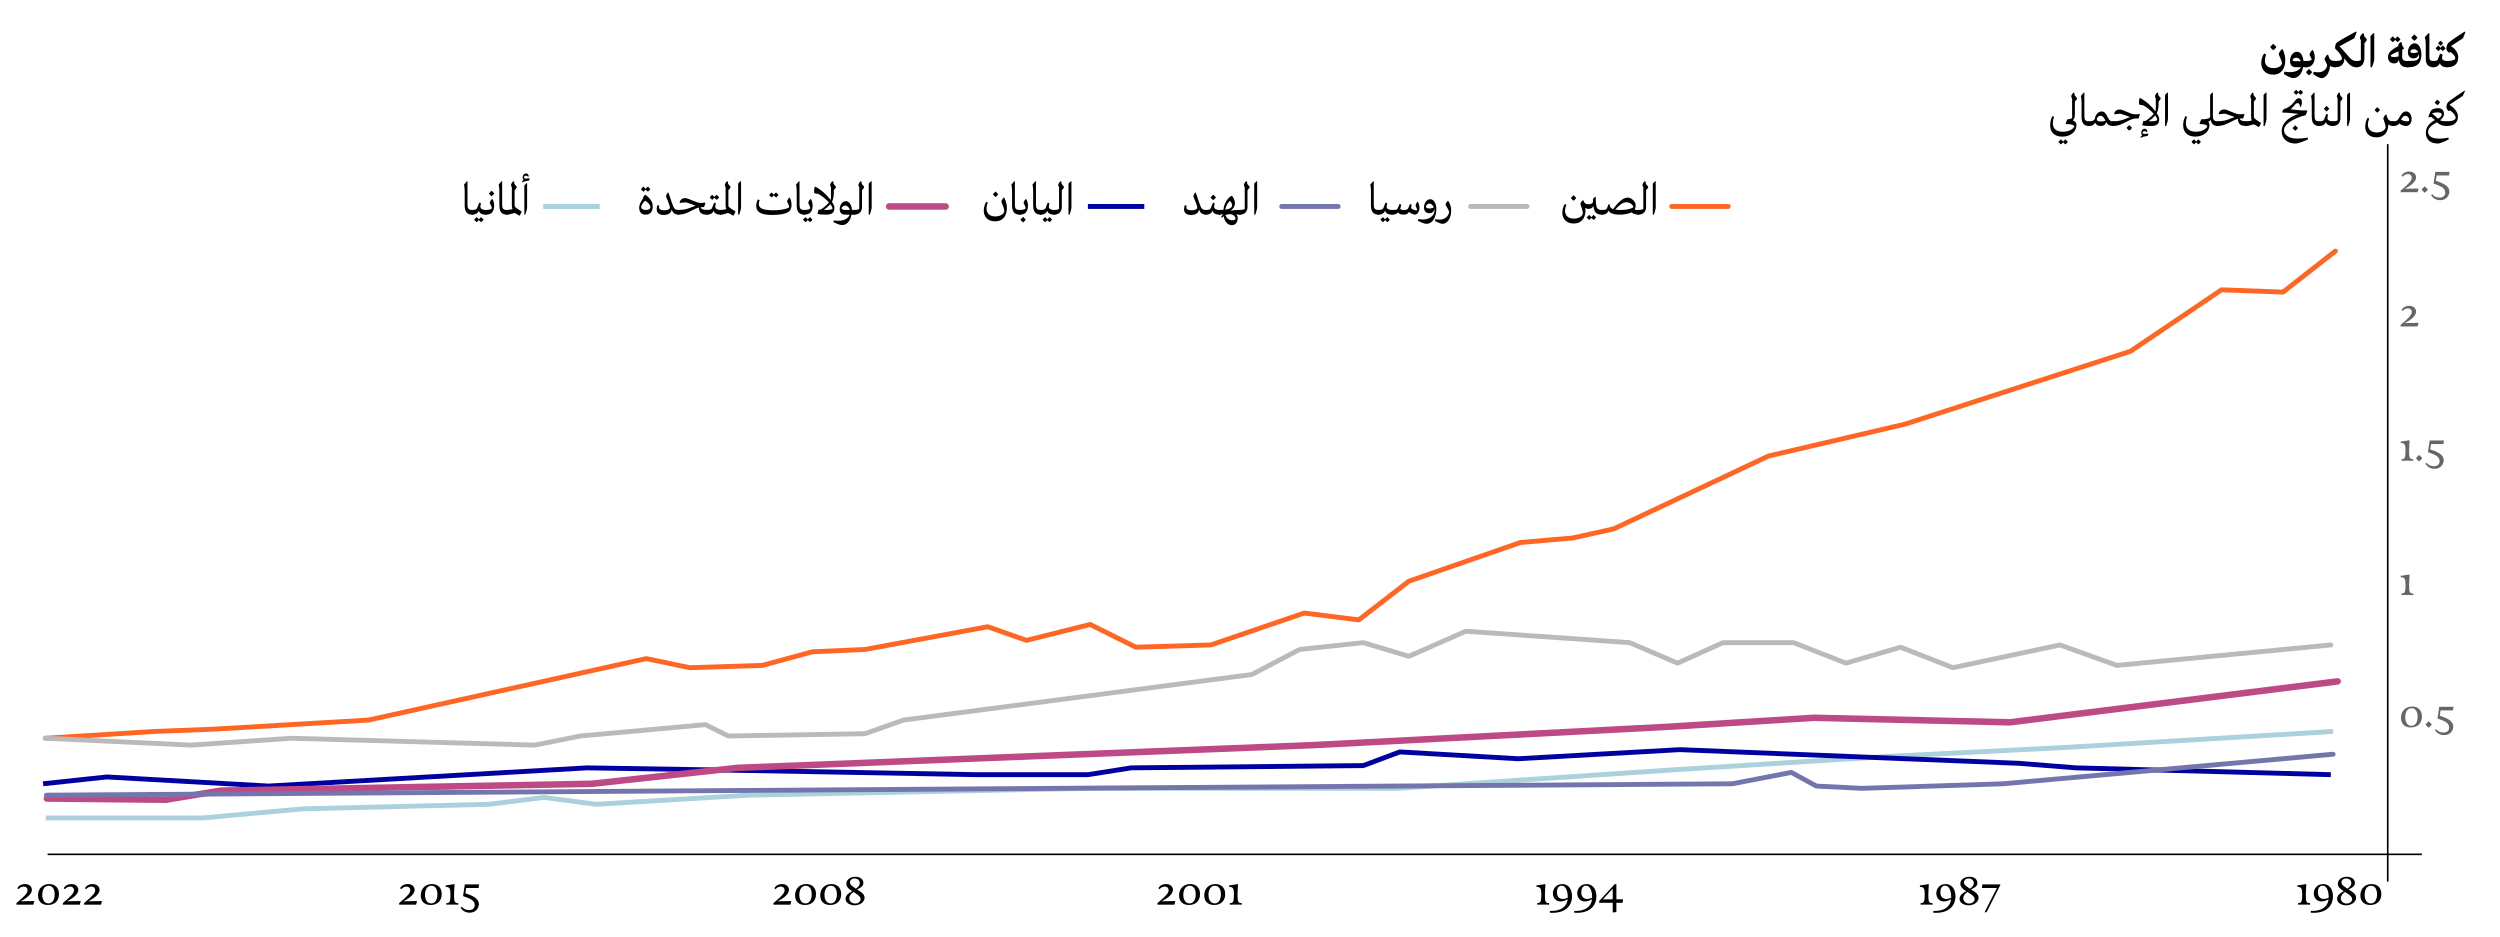 <?xml version="1.0" encoding="UTF-8"?>
<svg id="Layer_1" data-name="Layer 1" xmlns="http://www.w3.org/2000/svg" viewBox="0 0 766 287.15">
  <defs>
    <style>
      .cls-1 {
        stroke: #ff6624;
      }

      .cls-1, .cls-2, .cls-3, .cls-4, .cls-5 {
        stroke-width: 1.5px;
      }

      .cls-1, .cls-2, .cls-3, .cls-4, .cls-5, .cls-6, .cls-7 {
        fill: none;
      }

      .cls-1, .cls-2, .cls-5, .cls-6 {
        stroke-linecap: round;
        stroke-linejoin: round;
      }

      .cls-8 {
        opacity: .6;
      }

      .cls-2 {
        stroke: #bababa;
      }

      .cls-3 {
        stroke: #0000a0;
      }

      .cls-3, .cls-4, .cls-7 {
        stroke-miterlimit: 10;
      }

      .cls-4 {
        stroke: #aad1dc;
      }

      .cls-5 {
        stroke: #7575ae;
      }

      .cls-6 {
        stroke: #bd4985;
        stroke-width: 2px;
      }

      .cls-7 {
        stroke: #000;
        stroke-width: .5px;
      }
    </style>
  </defs>
  <g>
    <path d="m5.68,272.42c-.14,0-.27-.16-.35-.3.33-.69,1.21-1.25,2.34-1.25,1.31,0,2.1.83,2.1,1.77,0,1.56-2.13,2.81-3.44,3.51l4.19-.07-.3,1.11h-5.19v-.48c2.74-2.26,3.42-3.17,3.42-3.96,0-.58-.38-1.09-1.2-1.09-.66,0-1.19.33-1.57.76Z"/>
    <path d="m18.07,273.95c0,2.16-1.43,3.34-3.38,3.34-1.79,0-3.04-.99-3.04-2.94,0-2.16,1.5-3.48,3.42-3.48,1.78,0,3,1.11,3,3.08Zm-1.32.06c0-1.59-.66-2.62-1.84-2.62-1.31,0-1.96,1.25-1.96,2.79,0,1.72.82,2.62,1.89,2.62,1.2,0,1.92-1.11,1.92-2.79Z"/>
    <path d="m19.9,272.42c-.14,0-.27-.16-.35-.3.33-.69,1.21-1.25,2.34-1.25,1.31,0,2.1.83,2.1,1.77,0,1.56-2.13,2.81-3.44,3.51l4.19-.07-.3,1.11h-5.19v-.48c2.74-2.26,3.42-3.17,3.42-3.96,0-.58-.38-1.09-1.2-1.09-.66,0-1.19.33-1.57.76Z"/>
    <path d="m26.41,272.42c-.14,0-.27-.16-.35-.3.33-.69,1.21-1.25,2.34-1.25,1.31,0,2.1.83,2.1,1.77,0,1.56-2.13,2.81-3.44,3.51l4.19-.07-.3,1.11h-5.19v-.48c2.74-2.26,3.42-3.17,3.42-3.96,0-.58-.38-1.09-1.2-1.09-.66,0-1.19.33-1.57.76Z"/>
  </g>
  <g>
    <path d="m707.8,276.71v.48s-1.33-.03-1.79-.03c-.48,0-1.86.03-1.86.03v-.48c1.02,0,1.25-.39,1.25-2.71,0-1.84-.31-2.26-1.48-2.26v-.44l2.73-.42c-.09,1.19-.15,3.36-.15,3.36,0,2.15.21,2.48,1.31,2.48Z"/>
    <path d="m713.49,275.5c-.41.25-1.23.71-2.16.71-1.53,0-2.38-1.22-2.38-2.5,0-1.38.98-2.83,2.86-2.83,2.18,0,3.02,1.96,3.02,3.76,0,2.54-1.67,5.05-5.96,5.05-.25,0-.52,0-.81-.03-.06-.18-.06-.38,0-.54,3.58.08,5.17-1.42,5.43-3.61Zm.03-.45v-.18c0-1.08-.28-3.5-1.89-3.5-1.08,0-1.44,1.08-1.44,2.01,0,1.31.69,2.06,1.83,2.06.68,0,1.2-.26,1.5-.39Z"/>
    <path d="m716.07,275.38c0-1.29,1.46-1.98,2.07-2.31-.48-.34-1.83-1.05-1.83-2.29s1.21-2.14,2.79-2.14c1.46,0,2.44.78,2.44,1.88,0,1.04-.87,1.5-1.95,2.01.94.62,2.32,1.23,2.32,2.55s-1.48,2.31-3.04,2.31c-1.36,0-2.8-.71-2.8-2Zm4.63.11c0-.84-1.12-1.54-2.21-2.19-.75.52-1.27,1.18-1.27,1.93,0,.9.74,1.61,1.8,1.61s1.68-.72,1.68-1.35Zm-.25-4.89c0-.91-.73-1.44-1.58-1.44s-1.44.51-1.44,1.2c0,.77.74,1.16,1.81,1.94.8-.62,1.2-1.02,1.2-1.7Z"/>
    <path d="m729.64,273.95c0,2.16-1.43,3.34-3.38,3.34-1.79,0-3.04-.99-3.04-2.94,0-2.16,1.5-3.48,3.42-3.48,1.78,0,3,1.11,3,3.08Zm-1.32.06c0-1.59-.66-2.62-1.84-2.62-1.31,0-1.96,1.25-1.96,2.79,0,1.72.82,2.62,1.89,2.62,1.2,0,1.92-1.11,1.92-2.79Z"/>
  </g>
  <g>
    <path d="m237.64,272.42c-.14,0-.27-.16-.35-.3.33-.69,1.21-1.25,2.34-1.25,1.31,0,2.1.83,2.1,1.77,0,1.56-2.13,2.81-3.44,3.51l4.19-.07-.3,1.11h-5.19v-.48c2.74-2.26,3.42-3.17,3.42-3.96,0-.58-.38-1.09-1.2-1.09-.66,0-1.19.33-1.57.76Z"/>
    <path d="m250.03,273.95c0,2.16-1.43,3.34-3.38,3.34-1.79,0-3.04-.99-3.04-2.94,0-2.16,1.5-3.48,3.42-3.48,1.78,0,3,1.11,3,3.08Zm-1.32.06c0-1.59-.66-2.62-1.84-2.62-1.31,0-1.96,1.25-1.96,2.79,0,1.72.82,2.62,1.89,2.62,1.2,0,1.92-1.11,1.92-2.79Z"/>
    <path d="m257.74,273.95c0,2.16-1.43,3.34-3.38,3.34-1.79,0-3.04-.99-3.04-2.94,0-2.16,1.5-3.48,3.42-3.48,1.78,0,3,1.11,3,3.08Zm-1.32.06c0-1.59-.66-2.62-1.84-2.62-1.31,0-1.96,1.25-1.96,2.79,0,1.72.82,2.62,1.89,2.62,1.2,0,1.92-1.11,1.92-2.79Z"/>
    <path d="m259.07,275.38c0-1.29,1.46-1.98,2.07-2.31-.48-.34-1.83-1.05-1.83-2.29s1.21-2.14,2.79-2.14c1.46,0,2.44.78,2.44,1.88,0,1.04-.87,1.5-1.95,2.01.94.62,2.32,1.23,2.32,2.55s-1.48,2.31-3.04,2.31c-1.36,0-2.8-.71-2.8-2Zm4.63.11c0-.84-1.12-1.54-2.21-2.19-.75.52-1.27,1.18-1.27,1.93,0,.9.74,1.61,1.8,1.61s1.68-.72,1.68-1.35Zm-.25-4.89c0-.91-.73-1.44-1.58-1.44s-1.44.51-1.44,1.2c0,.77.74,1.16,1.81,1.94.8-.62,1.2-1.02,1.2-1.7Z"/>
  </g>
  <g>
    <path d="m474.66,276.71v.48s-1.33-.03-1.79-.03c-.48,0-1.86.03-1.86.03v-.48c1.02,0,1.25-.39,1.25-2.71,0-1.84-.31-2.26-1.48-2.26v-.44l2.73-.42c-.09,1.19-.15,3.36-.15,3.36,0,2.15.21,2.48,1.31,2.48Z"/>
    <path d="m480.34,275.5c-.41.25-1.23.71-2.16.71-1.53,0-2.38-1.22-2.38-2.5,0-1.38.98-2.83,2.87-2.83,2.17,0,3.01,1.96,3.01,3.76,0,2.54-1.67,5.05-5.96,5.05-.25,0-.52,0-.81-.03-.06-.18-.06-.38,0-.54,3.58.08,5.17-1.42,5.43-3.61Zm.03-.45v-.18c0-1.08-.29-3.5-1.89-3.5-1.08,0-1.44,1.08-1.44,2.01,0,1.31.69,2.06,1.83,2.06.67,0,1.2-.26,1.5-.39Z"/>
    <path d="m487.8,275.5c-.41.25-1.23.71-2.16.71-1.53,0-2.38-1.22-2.38-2.5,0-1.38.98-2.83,2.87-2.83,2.17,0,3.01,1.96,3.01,3.76,0,2.54-1.67,5.05-5.96,5.05-.25,0-.52,0-.81-.03-.06-.18-.06-.38,0-.54,3.58.08,5.17-1.42,5.43-3.61Zm.03-.45v-.18c0-1.08-.29-3.5-1.89-3.5-1.08,0-1.44,1.08-1.44,2.01,0,1.31.69,2.06,1.83,2.06.67,0,1.2-.26,1.5-.39Z"/>
    <path d="m494.14,279.61v-2.99h-4.14v-.56l4.77-5.17h.49v4.66h2.04l-.12,1.07h-1.92v2.83l-1.12.15Zm0-4.07v-3.27l-3.01,3.3,3.01-.03Z"/>
  </g>
  <g>
    <path d="m592.14,276.71v.48s-1.33-.03-1.79-.03c-.48,0-1.86.03-1.86.03v-.48c1.02,0,1.25-.39,1.25-2.71,0-1.84-.31-2.26-1.48-2.26v-.44l2.73-.42c-.09,1.19-.15,3.36-.15,3.36,0,2.15.21,2.48,1.31,2.48Z"/>
    <path d="m597.82,275.5c-.41.25-1.23.71-2.16.71-1.53,0-2.38-1.22-2.38-2.5,0-1.38.98-2.83,2.86-2.83,2.18,0,3.02,1.96,3.02,3.76,0,2.54-1.67,5.05-5.96,5.05-.25,0-.52,0-.81-.03-.06-.18-.06-.38,0-.54,3.58.08,5.17-1.42,5.43-3.61Zm.03-.45v-.18c0-1.08-.28-3.5-1.89-3.5-1.08,0-1.44,1.08-1.44,2.01,0,1.31.69,2.06,1.83,2.06.68,0,1.2-.26,1.5-.39Z"/>
    <path d="m600.4,275.38c0-1.29,1.46-1.98,2.07-2.31-.48-.34-1.83-1.05-1.83-2.29s1.21-2.14,2.79-2.14c1.46,0,2.44.78,2.44,1.88,0,1.04-.87,1.5-1.95,2.01.94.62,2.32,1.23,2.32,2.55s-1.48,2.31-3.04,2.31c-1.36,0-2.8-.71-2.8-2Zm4.63.11c0-.84-1.12-1.54-2.21-2.19-.75.52-1.27,1.18-1.27,1.93,0,.9.74,1.61,1.8,1.61s1.68-.72,1.68-1.35Zm-.25-4.89c0-.91-.73-1.44-1.58-1.44s-1.44.51-1.44,1.2c0,.77.74,1.16,1.81,1.94.8-.62,1.2-1.02,1.2-1.7Z"/>
    <path d="m608.68,279.52h-.62l3.78-7.44h-4.59l.15-1.11h5.52v.15l-4.24,8.4Z"/>
  </g>
  <g>
    <path d="m122.95,272.42c-.14,0-.27-.16-.35-.3.33-.69,1.21-1.25,2.34-1.25,1.31,0,2.1.83,2.1,1.77,0,1.56-2.13,2.81-3.44,3.51l4.19-.07-.3,1.11h-5.19v-.48c2.74-2.26,3.42-3.17,3.42-3.96,0-.58-.38-1.09-1.2-1.09-.66,0-1.19.33-1.57.76Z"/>
    <path d="m135.34,273.95c0,2.16-1.43,3.34-3.38,3.34-1.79,0-3.04-.99-3.04-2.94,0-2.16,1.5-3.48,3.42-3.48,1.78,0,3,1.11,3,3.08Zm-1.32.06c0-1.59-.66-2.62-1.84-2.62-1.31,0-1.96,1.25-1.96,2.79,0,1.72.82,2.62,1.89,2.62,1.2,0,1.92-1.11,1.92-2.79Z"/>
    <path d="m140.42,276.71v.48s-1.33-.03-1.79-.03c-.48,0-1.86.03-1.86.03v-.48c1.02,0,1.25-.39,1.25-2.71,0-1.84-.31-2.26-1.48-2.26v-.44l2.73-.42c-.09,1.19-.15,3.36-.15,3.36,0,2.15.21,2.48,1.31,2.48Z"/>
    <path d="m145.46,277.3c0-1.41-1.4-2-3.58-2.74l.54-3.59h4.38l-.17,1.11h-3.81l-.24,1.63c2.27.72,4.14,1.6,4.14,3.3,0,1.19-.88,2.64-2.82,2.64-1.36,0-2.32-.77-2.76-1.52.06-.13.23-.27.36-.3.57.74,1.41,1.02,2.21,1.02,1.08,0,1.75-.56,1.75-1.56Z"/>
  </g>
  <g>
    <path d="m355.3,272.42c-.14,0-.27-.16-.35-.3.33-.69,1.21-1.25,2.34-1.25,1.31,0,2.1.83,2.1,1.77,0,1.56-2.13,2.81-3.44,3.51l4.19-.07-.3,1.11h-5.19v-.48c2.74-2.26,3.42-3.17,3.42-3.96,0-.58-.38-1.09-1.2-1.09-.66,0-1.19.33-1.57.76Z"/>
    <path d="m367.69,273.95c0,2.16-1.43,3.34-3.38,3.34-1.79,0-3.04-.99-3.04-2.94,0-2.16,1.5-3.48,3.42-3.48,1.78,0,3,1.11,3,3.08Zm-1.32.06c0-1.59-.66-2.62-1.84-2.62-1.31,0-1.96,1.25-1.96,2.79,0,1.72.82,2.62,1.89,2.62,1.2,0,1.92-1.11,1.92-2.79Z"/>
    <path d="m375.4,273.95c0,2.16-1.43,3.34-3.38,3.34-1.79,0-3.04-.99-3.04-2.94,0-2.16,1.5-3.48,3.42-3.48,1.78,0,3,1.11,3,3.08Zm-1.32.06c0-1.59-.66-2.62-1.84-2.62-1.31,0-1.96,1.25-1.96,2.79,0,1.72.82,2.62,1.89,2.62,1.2,0,1.92-1.11,1.92-2.79Z"/>
    <path d="m380.48,276.71v.48s-1.33-.03-1.79-.03c-.48,0-1.86.03-1.86.03v-.48c1.02,0,1.25-.39,1.25-2.71,0-1.84-.31-2.26-1.48-2.26v-.44l2.73-.42c-.09,1.19-.15,3.36-.15,3.36,0,2.15.21,2.48,1.31,2.48Z"/>
  </g>
  <line class="cls-7" x1="14.59" y1="261.77" x2="742.06" y2="261.77"/>
  <line class="cls-7" x1="731.6" y1="270.14" x2="731.6" y2="44.16"/>
  <g class="cls-8">
    <path d="m736.2,54.11c-.14,0-.27-.16-.35-.3.33-.69,1.21-1.25,2.34-1.25,1.31,0,2.1.83,2.1,1.77,0,1.56-2.13,2.81-3.44,3.51l4.19-.07-.3,1.11h-5.19v-.48c2.74-2.26,3.42-3.17,3.42-3.96,0-.58-.38-1.09-1.2-1.09-.66,0-1.19.33-1.57.76Z"/>
    <path d="m741.97,58.06s.51-.57.96-.97c0,0,.69.58.99.97-.39.58-.99,1-.99,1-.54-.42-.96-1-.96-1Z"/>
    <path d="m749.22,58.99c0-1.41-1.4-2-3.58-2.75l.54-3.58h4.38l-.17,1.11h-3.81l-.24,1.63c2.26.72,4.14,1.6,4.14,3.3,0,1.19-.88,2.64-2.82,2.64-1.36,0-2.32-.77-2.76-1.52.06-.13.23-.27.36-.3.57.74,1.41,1.02,2.21,1.02,1.08,0,1.75-.56,1.75-1.56Z"/>
  </g>
  <g class="cls-8">
    <path d="m736.2,95.26c-.14,0-.27-.17-.35-.3.33-.69,1.21-1.25,2.34-1.25,1.31,0,2.1.83,2.1,1.77,0,1.56-2.13,2.8-3.44,3.51l4.19-.08-.3,1.11h-5.19v-.48c2.74-2.27,3.42-3.17,3.42-3.96,0-.58-.38-1.09-1.2-1.09-.66,0-1.19.33-1.57.76Z"/>
  </g>
  <g class="cls-8">
    <path d="m739.45,140.7v.48s-1.33-.03-1.79-.03c-.48,0-1.86.03-1.86.03v-.48c1.02,0,1.25-.39,1.25-2.71,0-1.84-.31-2.26-1.48-2.26v-.43l2.73-.42c-.09,1.18-.15,3.36-.15,3.36,0,2.14.21,2.47,1.31,2.47Z"/>
    <path d="m740.25,140.36s.51-.57.96-.97c0,0,.69.58.99.97-.39.58-.99,1-.99,1-.54-.42-.96-1-.96-1Z"/>
    <path d="m747.49,141.29c0-1.41-1.4-2-3.58-2.75l.54-3.58h4.38l-.17,1.11h-3.81l-.24,1.63c2.26.72,4.14,1.61,4.14,3.3,0,1.18-.88,2.64-2.82,2.64-1.36,0-2.32-.76-2.76-1.51.06-.13.23-.27.36-.3.57.74,1.41,1.02,2.21,1.02,1.08,0,1.75-.56,1.75-1.56Z"/>
  </g>
  <g class="cls-8">
    <path d="m739.45,181.85v.48s-1.33-.03-1.79-.03c-.48,0-1.86.03-1.86.03v-.48c1.02,0,1.25-.39,1.25-2.71,0-1.85-.31-2.27-1.48-2.27v-.43l2.73-.42c-.09,1.19-.15,3.36-.15,3.36,0,2.15.21,2.48,1.31,2.48Z"/>
  </g>
  <g class="cls-8">
    <path d="m742.08,219.55c0,2.16-1.43,3.34-3.38,3.34-1.79,0-3.04-.99-3.04-2.94,0-2.16,1.5-3.48,3.42-3.48,1.78,0,3,1.11,3,3.08Zm-1.32.06c0-1.59-.66-2.62-1.84-2.62-1.31,0-1.96,1.24-1.96,2.79,0,1.72.82,2.62,1.89,2.62,1.2,0,1.92-1.11,1.92-2.79Z"/>
    <path d="m743.17,221.96s.51-.57.96-.97c0,0,.69.59.99.97-.39.59-.99,1.01-.99,1.01-.54-.42-.96-1.01-.96-1.01Z"/>
    <path d="m750.42,222.89c0-1.41-1.4-2-3.58-2.75l.54-3.58h4.38l-.17,1.11h-3.81l-.24,1.63c2.26.72,4.14,1.61,4.14,3.3,0,1.18-.88,2.64-2.82,2.64-1.36,0-2.32-.76-2.76-1.51.06-.13.23-.27.36-.3.57.73,1.41,1.02,2.21,1.02,1.08,0,1.75-.55,1.75-1.56Z"/>
  </g>
  <polyline class="cls-1" points="715.56 76.94 699.51 89.5 680.68 88.8 652.78 107.63 583.73 129.95 541.88 139.72 494.46 162.04 481.9 164.83 465.86 166.22 431.68 178.08 416.34 189.93 399.6 187.84 371 197.61 347.99 198.3 334.04 191.33 314.51 196.21 302.65 192.03 264.99 199 248.94 199.7 233.6 203.88 211.28 204.58 198.03 201.79 112.94 220.62 65.51 223.41 47.37 224.11 13.87 226.2"/>
  <polyline class="cls-2" points="714.16 197.61 648.6 203.88 631.16 197.61 598.38 204.58 582.34 198.3 565.6 203.19 549.56 196.91 527.93 196.91 513.99 203.19 499.34 196.91 449.12 193.42 431.68 201.09 417.73 196.91 398.2 199 383.56 206.67 276.84 220.62 264.99 224.81 223.14 225.51 216.16 222.02 177.8 225.51 163.85 228.3 89.22 226.2 58.53 228.3 13.89 226.2"/>
  <polyline class="cls-4" points="714.86 224.11 633.25 228.99 578.15 231.78 511.2 235.97 428.2 241.55 333.34 241.55 229.41 243.64 182.68 246.43 166.64 244.34 149.9 246.43 92.71 247.83 62.02 250.62 13.99 250.62"/>
  <polyline class="cls-3" points="714.16 237.36 636.04 235.27 618.61 233.88 514.68 229.69 465.16 232.48 428.89 230.39 417.73 234.57 346.59 235.27 333.34 237.36 299.16 237.36 223.14 235.97 179.89 235.27 82.25 240.85 32.73 238.06 13.2 240.15"/>
  <polyline class="cls-6" points="14.37 244.67 50.86 245.04 67.6 242.25 181.29 240.15 225.93 235.27 402.39 228.3 510.5 222.72 555.83 219.93 615.82 221.32 660.46 215.74 716.25 208.77"/>
  <polyline class="cls-5" points="714.86 231.09 613.72 240.15 570.48 241.55 556.53 240.85 548.86 236.67 530.72 240.15 14.22 243.64"/>
  <g>
    <path d="m696.51,22.86c-2.77,0-3.66-1.98-3.66-3.55,0-.92.25-2,.87-2.92l.65.31c-.04.12-.4.96-.4,1.89,0,1.1.61,2.28,2.67,2.28,1.62,0,2.56-.84,2.56-1.5,0-.78-.99-2.42-.99-2.75,0-.36.54-1.18.92-1.51h.29s.79,1.56.79,3.3c0,2.49-1.14,4.46-3.69,4.46Zm-.93-8.46s.45-.57.96-.99c0,0,.44.48.96.98-.34.55-.96.99-.96.99-.6-.42-.96-.98-.96-.98Z"/>
    <path d="m706.82,18.72v1.84l-.24.04h-.9c-.36,1.98-1.5,3.33-3.04,3.33-.79,0-1.98-.71-2.88-1.26l.21-.71s.84.15,1.6.15c2.02,0,3.03-.76,3.45-1.51h-1.55c-1.21,0-1.81-.74-1.81-1.91,0-1.47.84-2.83,2.15-2.83,1.06,0,1.83,1.16,1.96,2.81h.81l.24.04Zm-1.83.04c-.3-.74-.84-1.08-1.44-1.08-.72,0-1.11.5-1.11.74,0,.15.17.34.96.34h1.59Z"/>
    <path d="m708.44,19.89c-.4.43-1.02.72-1.86.72l-.24-.04v-1.84l.24-.04c.98,0,1.71-.18,1.71-.46,0-.33-.65-1.26-.65-1.46,0-.32.44-1.11.79-1.4h.25c.12.2.57,1.11.57,2.08,0,.92-.26,1.84-.83,2.45Zm-1.89,2.23s.45-.57.96-.99c0,0,.43.48.96.97-.35.55-.96.99-.96.99-.6-.42-.96-.98-.96-.98Z"/>
    <path d="m715.7,18.72v1.84l-.24.04c-.83,0-1.27-.2-1.53-.48-.15,2.01-1.16,3.82-2.6,3.82-.65,0-1.74-.66-2.61-1.26l.23-.69c.33.08.84.17,1.38.17,1.92,0,2.71-1.53,2.71-2.14,0-.48-.79-1.53-.79-1.84s.45-1.08.77-1.38h.3c.13.34.24.67.4,1,.29.57.68.87,1.74.87l.24.04Z"/>
    <path d="m722.31,18.72v1.84l-.24.04c-1.29,0-2.23-.51-3.72-2.75-.03.83-.24,1.47-.66,1.94-.48.57-1.2.81-2.23.81l-.24-.04v-1.84l.24-.04c1.5,0,2.1-.18,2.1-.81,0-.67-.74-1.72-2.01-2.91l-.09-.2c0-.71.19-1.4.44-1.63,1.02-.84,5.98-3.48,5.98-3.48l.19.23-.73,1.86s-2.85,1.5-4.52,2.43c.62.62,1.33,1.46,1.77,1.97,1.85,2.23,2.33,2.55,3.48,2.55l.24.04Z"/>
    <path d="m725.15,12.39l-.69.86v4.44c0,1.39-.57,2.92-2.38,2.92l-.24-.04v-1.84l.24-.04c.73,0,1.29-.15,1.29-.38v-5.97c-.2-.3-.31-.63-.31-.83,0-.29.48-1.05.93-1.32l.36.15v.45c0,.3.16.49.81,1.2v.41Z"/>
    <path d="m727.47,18.15c0,.65-.54,2.07-.72,2.46h-.43v-9.54l.85-.88h.3v7.96Z"/>
    <path d="m737.79,18.72v1.84l-.25.04c-1.25,0-2.27-.51-2.52-2.25-.08.2-.15.36-.25.51-.24.32-.63.57-1.23.57-1.16,0-1.86-.79-1.86-1.96s.84-1.96,2.02-2.71c.43-.27.82-.48,1.14-.63v-.36c0-.22.42-.75.75-.87l.29.09v.12c.06.63.27,1.11.66,1.58v.29c-.13.06-.28.15-.49.24,0,.99-.02,1.92-.02,2.28,0,.77.36,1.19,1.52,1.19l.25.04Zm-5.5-6.66s.4-.57.87-.93c0,0,.31.34.73.75.17-.2.44-.51.75-.75,0,0,.36.42.87.9-.35.5-.87.89-.87.89-.35-.24-.6-.51-.75-.68-.31.39-.73.68-.73.68-.52-.39-.87-.86-.87-.86Zm2.64,5.21l-.04-1.54c-.39.17-.79.34-1.24.55-.57.27-1.16.6-1.16.83,0,.2.45.36,1.14.36.6,0,1.04-.11,1.3-.2Z"/>
    <path d="m741.92,16.72c0,1.59-.5,2.66-1.47,3.29-.75.48-1.48.6-2.91.6l-.24-.04v-1.84l.24-.04c2.53,0,3.67-.11,3.67-1.47,0-.24-.03-.46-.07-.69-.06.27-.17.52-.3.72-.21.33-.69.63-1.33.63-1.15,0-1.73-.79-1.73-1.86,0-1.38.83-2.75,2.08-2.75s2.06,1.54,2.06,3.46Zm-1-.81c-.29-.51-.75-.84-1.31-.84-.71,0-1.09.48-1.09.72,0,.19.18.46,1.05.46.51,0,1.02-.11,1.35-.34Zm-2.12-4.38s.45-.57.96-.99c0,0,.44.48.96.97-.34.56-.96.99-.96.99-.6-.42-.96-.97-.96-.97Z"/>
    <path d="m743.25,17.95v-4.3c0-1.5-.3-2.25-.3-2.25l1.11-1.21h.3v7.14c0,.95.17,1.35,1.24,1.35l.24.04v1.84l-.24.04c-1.44,0-2.35-.74-2.35-2.66Z"/>
    <path d="m750,18.72v1.84l-.24.04c-1.29,0-1.94-.53-2.17-1.23-.31.7-.92,1.23-1.98,1.23l-.24-.04v-1.84l.24-.04c.83,0,1.15-.14,1.31-.39.1-.18.34-.9.7-1.84l.79.24c-.01.08-.18.85-.18,1.12,0,.43.45.87,1.53.87l.24.04Zm-3.72-3.92s.39-.53.84-.88c0,0,.27.34.67.72.15-.18.4-.5.69-.72,0,0,.38.43.84.87-.33.46-.84.84-.84.84-.31-.21-.54-.46-.67-.63-.31.36-.69.63-.69.63-.51-.36-.84-.83-.84-.83Zm.75-1.56s.36-.45.77-.77c0,0,.34.38.77.75-.3.45-.77.81-.77.81-.45-.35-.77-.79-.77-.79Z"/>
    <path d="m754.65,11.73s-2.22,1.4-3.67,2.37c1.67,1.16,2.22,2.33,2.22,3.43,0,1.89-1.04,3.08-3.44,3.08l-.24-.04v-1.84l.24-.04c1.46,0,2.53-.32,2.53-.83,0-.58-.49-1.26-1.5-1.95l-.27.2h-.2c-.55-.42-.75-.87-.75-1.3,0-.5.29-1.43.68-1.75.87-.81,4.93-3.39,4.93-3.39l.21.21-.75,1.88Z"/>
    <path d="m635.08,36.87c.5.18,1.14.57,1.14,1.42,0,.53-.12,1.07-.41,1.61-.51.96-1.92,1.96-3.88,1.96-2.98,0-3.76-1.93-3.76-3.45,0-.9.19-1.92.69-2.83l.52.23s-.38.9-.38,1.88c0,1.35.57,2.68,3.18,2.68,2.02,0,3.38-1.16,3.38-1.67,0-.29-.65-.69-2.35-.69h-.29l-.04-.08.52-1.33.12-.03c.92-.09,1.37-.29,1.37-.51v-5.85c-.17-.25-.26-.53-.26-.71,0-.29.38-.88.68-1.12l.31.12v.39c0,.29.15.46.75,1.14v.32l-.63.79v4.14c0,.65-.21,1.17-.66,1.59Zm-1.48,6.6c-.3.44-.75.77-.75.77-.33-.23-.57-.5-.69-.63-.29.36-.69.63-.69.63-.45-.33-.75-.75-.75-.75,0,0,.36-.48.75-.79,0,0,.3.31.69.69.12-.17.39-.46.69-.69,0,0,.31.36.75.78Z"/>
    <path d="m637.79,35.85v-4.2c0-1.51-.21-2.25-.21-2.25,0,0,.49-.6.87-1.02h.2v7.05c0,1.21.19,1.74,1.45,1.74l.24.05v1.35l-.24.04c-1.41,0-2.31-.76-2.31-2.76Z"/>
    <path d="m647.71,37.21v1.35l-.24.04c-1.02,0-1.62-.27-2.13-1.18l-.03-.04c-.15.84-.82,1.23-1.65,1.23-.94,0-1.48-.43-1.71-1.05-.42.75-.96,1.05-1.84,1.05l-.24-.04v-1.35l.24-.05c.92,0,1.36-.16,1.74-.73.15-1.28,1.08-2.29,2.06-2.29.78,0,1.23.43,1.81,1.6.63,1.26.94,1.42,1.75,1.42l.24.05Zm-2.59-.24l-.04-.09c-.52-1.02-.92-1.41-1.48-1.41-.73,0-1.14.71-1.14,1.05,0,.6.57.71,1.33.71.56,0,1.06-.11,1.33-.25Z"/>
    <path d="m655.67,35.08l-.42,1.23h-.63c-1.14-.01-2.25.55-3.21,1.08-1.46.76-2.52,1.21-3.94,1.21l-.24-.04v-1.35l.24-.05c1.69,0,2.62-.28,3.93-.81.31-.13.72-.31,1.23-.48-.94-.36-1.98-.78-2.94-1.04l-1.84.18-.09-.15c.09-.32.21-.6.46-.87.18-.2.69-.45,1.21-.45,1.15,0,3.3,1.48,4.73,1.48.45,0,1.23-.04,1.41-.1l.1.15Zm-2.43,4.09c-.3.48-.83.85-.83.85-.51-.36-.81-.84-.81-.84,0,0,.38-.5.81-.85,0,0,.38.42.83.84Z"/>
    <path d="m661.39,32.04c0,1.06-.21,1.95-.56,2.68.53.71.75,1.3.75,1.81,0,1.62-.93,2.07-2.47,2.07-1.38,0-2.07-.04-2.65-.18l-.06-.14.34-1.24c.14.01.35.03.58.04.63-.36,1.89-1.32,2.58-2.21-.75-.87-1.86-1.83-3.25-2.62-.45-.03-.85-.11-1.11-.18l-.12-.15s-.18-1.04.15-1.86l.15-.05c2.08,1.14,3.63,2.69,4.67,4.08.12-.33.15-.64.15-1.17v-2.73c-.17-.25-.25-.53-.25-.71,0-.29.38-.88.67-1.12l.31.12v.39c0,.29.15.46.75,1.14v.32l-.63.79v.9Zm-3.21,8.89l.06.12-.19.61c-.39.04-.89.12-1.21.21-.44.12-.57.18-.85.36l-.14-.17c.18-.32.36-.51.54-.64-.17-.14-.31-.38-.31-.78,0-.62.44-1.19,1.02-1.19.61,0,.84.59.87.9l-.22.12c-.2-.21-.39-.3-.66-.3-.38,0-.61.29-.61.54,0,.09.1.34.73.34.19,0,.69-.08.99-.13Zm2.81-4.26c0-.27-.33-.84-.66-1.29-.57.69-1.32,1.32-2.04,1.77.38,0,.78.01,1.19.01.54,0,1.52-.12,1.52-.49Z"/>
    <path d="m664.27,36.34c0,.63-.45,1.9-.57,2.26h-.33v-9.54l.71-.69h.19v7.96Z"/>
    <path d="m679.73,37.21v1.35l-.24.04c-1.14,0-1.92-.55-2.11-1.84-.18.24-.44.43-.77.58.21.22.36.52.36.94,0,.53-.12,1.07-.41,1.61-.51.96-1.92,1.96-3.88,1.96-2.98,0-3.76-1.93-3.76-3.45,0-.9.19-1.92.69-2.83l.52.23s-.38.9-.38,1.88c0,1.35.57,2.68,3.18,2.68,2.02,0,3.38-1.16,3.38-1.67,0-.29-.65-.69-2.34-.69l-.04-.08.52-1.33.12-.03c1.77,0,2.61-.31,2.61-.87v-6.63l.66-.69h.2v7.11c0,1.05.19,1.68,1.45,1.68l.24.05Zm-5.38,6.25c-.3.44-.75.77-.75.77-.33-.23-.57-.5-.69-.63-.29.36-.69.63-.69.63-.45-.33-.75-.75-.75-.75,0,0,.36-.48.75-.79,0,0,.3.31.69.69.12-.17.39-.46.69-.69,0,0,.31.36.75.78Z"/>
    <path d="m688.48,37.21v1.35l-.26.04c-1.68,0-2.52-.54-2.5-2.19-.81.19-1.59.6-2.28.97-1.46.76-2.52,1.21-3.94,1.21l-.24-.04v-1.35l.24-.05c1.69,0,2.62-.28,3.93-.81.31-.13.72-.31,1.23-.48-.94-.36-1.98-.78-2.94-1.04l-1.84.18-.09-.15c.09-.32.21-.6.46-.87.18-.2.69-.45,1.21-.45,1.16,0,3.3,1.48,4.73,1.48.45,0,1.23-.04,1.41-.1l.1.15-.42,1.23h-.63c-.14-.01-.27,0-.41.01.23.71.85.84,1.98.84l.26.05Z"/>
    <path d="m692.74,37.77l-.57,1.14h-.13c-.56-.33-1.25-.78-1.54-.78-.2,0-.47.07-.72.16-.39.14-.96.32-1.54.32l-.24-.04v-1.35l.24-.05c.71,0,1.27-.18,1.71-.25-.12-.28-.21-.66-.21-1.14v-5.56c-.17-.25-.25-.53-.25-.71,0-.29.38-.88.67-1.12l.31.12v.39c0,.29.15.46.75,1.14v.32l-.63.79v4.79c.15.54,1.44,1.23,2.15,1.69v.15Z"/>
    <path d="m694.46,36.34c0,.63-.45,1.9-.57,2.26h-.33v-9.54l.7-.69h.2v7.96Z"/>
    <path d="m707.2,42.67c-.63.36-2.98,1.31-3.82,1.31-2.46,0-4.26-1.38-4.26-3.77,0-2.74,2.44-4.39,5.11-5.32-1.44-.13-2.98-.39-4.86-.39l-.09-.15s.21-.86.59-.96c.42-.11,1.45-.46,2.41-1.42.79-.88,1.32-1.88,2.1-1.88.61,0,.93.63.93,1.18,0,.74-.27,1.33-.36,1.49l-.23-.02c-.04-.45-.17-1.15-.73-1.15-.38,0-.67.29-1.26.99-.29.33-.56.64-.85.91,1.26.11,2.9.42,5.02.35l.06.21-.51,1.26h-.03s.01,0,.01,0c-1.03.18-6.61,1.91-6.61,4.54,0,1.25,1.12,2.62,3.98,2.62,1.89,0,3.27-.33,3.27-.33l.14.52Zm-3.93-4.29s.38.42.82.84c-.3.48-.82.85-.82.85-.51-.36-.81-.84-.81-.84,0,0,.38-.5.81-.85Zm-.48-10.08s.36-.48.75-.79c0,0,.3.32.69.69.12-.17.39-.47.69-.69,0,0,.31.36.75.78-.3.43-.75.76-.75.76-.33-.22-.57-.5-.69-.63-.29.36-.69.63-.69.63-.45-.33-.75-.75-.75-.75Z"/>
    <path d="m708.32,35.85v-4.2c0-1.51-.21-2.25-.21-2.25,0,0,.49-.6.87-1.02h.2v7.05c0,1.21.19,1.74,1.45,1.74l.24.05v1.35l-.24.04c-1.41,0-2.31-.76-2.31-2.76Z"/>
    <path d="m715.03,37.21v1.35l-.24.04c-1.3,0-1.94-.48-2.13-1.2-.3.69-.9,1.2-2.02,1.2l-.24-.04v-1.35l.24-.05c.92,0,1.25-.19,1.44-.48.1-.18.35-.85.71-1.75l.52.15c-.02.06-.18.85-.18,1.12,0,.48.48.96,1.67.96l.24.05Zm-2.98-3.9s.38-.5.81-.85c0,0,.38.42.83.84-.3.48-.83.85-.83.85-.51-.36-.81-.84-.81-.84Z"/>
    <path d="m717.73,30.34l-.63.79v5.13c0,1.11-.63,2.34-2.31,2.34l-.24-.04v-1.35l.24-.05c.84,0,1.46-.21,1.46-.36v-6.6c-.17-.25-.25-.53-.25-.71,0-.29.37-.88.67-1.12l.31.12v.39c0,.29.15.46.75,1.14v.32Z"/>
    <path d="m720.05,36.34c0,.63-.45,1.9-.57,2.26h-.33v-9.54l.71-.69h.19v7.96Z"/>
    <path d="m733.54,37.21v1.35l-.24.04c-.66,0-1.15-.17-1.5-.5-.03,2.31-1.2,3.99-3.65,3.99-2.59,0-3.45-1.8-3.45-3.23,0-.87.21-1.87.73-2.76l.52.23c-.15.36-.42,1.04-.42,1.84,0,1.21.73,2.42,2.73,2.42,1.54,0,2.71-.83,2.71-1.67,0-.66-.71-2.38-.71-2.64,0-.35.48-.95.77-1.17h.19s.06.28.15.57c.3,1.11.78,1.47,1.9,1.47l.24.05Zm-5.95-3.53s.38-.5.81-.85c0,0,.38.42.83.84-.3.48-.83.85-.83.85-.51-.36-.81-.84-.81-.84Z"/>
    <path d="m738.92,36.39c0,1.29-.66,2.22-1.77,2.22-.62,0-1.54-.39-2-.76-.33.43-.92.76-1.86.76l-.24-.04v-1.35l.24-.05c1.04,0,1.33-.21,1.81-1.08.54-.98,1.09-1.95,2.15-1.95.99,0,1.67,1.08,1.67,2.25Zm-.71.36c0-.38-.41-1.27-1.2-1.27-.67,0-1,.55-1.33,1.2.45.27,1.19.49,1.71.49.48,0,.83-.1.83-.42Z"/>
    <path d="m750.32,42.67c-.54.36-2.61,1.31-3.34,1.31-2.82,0-3.7-1.7-3.7-3.24s.7-2.76,2.76-3.97c-.75-.67-1.02-.95-1.35-.95-.23,0-.44.2-.44.2l-.18-.15c.33-1.26.72-1.89.92-2.1.27-.3.99-.62,2.02-.62s1.83.54,1.83,1.73c0,.78-.52,1.48-1.2,1.98.66.29,1.4.31,2.02.31l.24.05v1.35l-.24.04c-.92,0-1.95-.17-2.96-1.14-.98.54-2.73,1.48-2.73,2.91,0,1.07.79,2.1,3.39,2.1,1.62,0,2.82-.33,2.82-.33l.13.52Zm-3.51-8.23c-.78,0-1.35.2-1.69.36.56.25,1.35,1.12,1.9,1.56.77-.42,1.12-.85,1.12-1.25s-.33-.67-1.33-.67Zm-.81-3.06s.38-.5.81-.86c0,0,.38.42.83.84-.3.48-.83.86-.83.86-.51-.36-.81-.84-.81-.84Z"/>
    <path d="m754.6,29.38s-2.71,1.77-4.09,2.73c1.88,1.21,2.6,2.46,2.6,3.63,0,1.71-1.05,2.87-3.44,2.87l-.24-.04v-1.35l.24-.05c1.68,0,2.73-.4,2.73-1.06s-.56-1.49-1.73-2.29l-.23.18-.19.02c-.52-.45-.66-.77-.66-1.29,0-.65.3-1.21.57-1.46.87-.84,4.98-3.51,4.98-3.51l.15.1-.69,1.53Z"/>
  </g>
  <g>
    <g>
      <path d="m142.38,63.01v-4.2c0-1.51-.21-2.25-.21-2.25,0,0,.49-.6.87-1.02h.2v7.05c0,1.21.19,1.74,1.45,1.74l.24.05v1.35l-.24.04c-1.41,0-2.31-.76-2.31-2.76Z"/>
      <path d="m149.09,64.38v1.35l-.24.04c-1.3,0-1.94-.48-2.13-1.2-.3.69-.9,1.2-2.02,1.2l-.24-.04v-1.35l.24-.05c.92,0,1.25-.19,1.44-.48.1-.18.35-.85.71-1.75l.52.15c-.02.06-.18.85-.18,1.12,0,.48.48.96,1.67.96l.24.05Zm-.92,2.92c-.3.43-.75.76-.75.76-.33-.22-.57-.5-.69-.63-.29.36-.69.63-.69.63-.45-.33-.75-.75-.75-.75,0,0,.36-.48.75-.79,0,0,.3.32.69.69.12-.17.39-.47.69-.69,0,0,.31.36.75.78Z"/>
      <path d="m150.78,65.1c-.42.43-1.05.67-1.94.67l-.24-.04v-1.35l.24-.05c1.04,0,1.86-.22,1.86-.6s-.65-1.44-.65-1.62c0-.15.38-.87.66-1.09h.19c.27.46.51,1.21.51,1.86,0,.92-.2,1.71-.65,2.22Zm-.96-5.82s.38-.49.81-.85c0,0,.38.42.82.84-.3.48-.82.86-.82.86-.51-.36-.81-.84-.81-.84Z"/>
      <path d="m153,63.01v-4.2c0-1.51-.21-2.25-.21-2.25,0,0,.49-.6.87-1.02h.2v7.05c0,1.21.19,1.74,1.45,1.74l.24.05v1.35l-.24.04c-1.41,0-2.31-.76-2.31-2.76Z"/>
      <path d="m159.83,64.93l-.57,1.14h-.13c-.56-.33-1.25-.78-1.54-.78-.2,0-.47.07-.72.16-.39.14-.96.32-1.54.32l-.24-.04v-1.35l.24-.05c.71,0,1.27-.18,1.71-.25-.12-.28-.21-.66-.21-1.14v-5.56c-.17-.25-.25-.53-.25-.71,0-.29.38-.88.67-1.12l.31.12v.39c0,.29.15.46.75,1.14v.32l-.63.79v4.79c.15.54,1.44,1.23,2.15,1.69v.15Z"/>
      <path d="m162.3,54.72l-.2.62c-.39.04-.88.12-1.21.21-.44.12-.57.18-.85.36l-.13-.17c.18-.32.36-.51.54-.65-.17-.13-.31-.38-.31-.78,0-.61.43-1.18,1.02-1.18.62,0,.84.58.87.9l-.23.12c-.19-.21-.39-.3-.66-.3-.38,0-.62.29-.62.54,0,.09.1.34.73.34.2,0,.69-.07.99-.13l.06.12Zm-.99,1.42h.2v7.37c0,.63-.45,1.9-.57,2.26h-.28v-8.94l.66-.69Z"/>
      <path d="m200.01,63.13c0,1.48-.57,2.64-2.21,2.64-1.54,0-1.95-1.16-1.95-2.12,0-1.02.58-1.99,1.11-2.73.07-.45.3-.86.63-1.21h.19c1.26.88,2.22,2.08,2.22,3.42Zm-3.62-5.17s.36-.48.75-.79c0,0,.3.31.69.69.12-.17.39-.46.69-.69,0,0,.31.36.75.78-.3.44-.75.77-.75.77-.33-.23-.57-.5-.69-.63-.28.36-.69.63-.69.63-.45-.33-.75-.75-.75-.75Zm2.91,5.53c0-.38-.41-1.32-1.63-1.99-.74.69-1.2,1.36-1.2,1.92,0,.28.17.91,1.42.91,1.14,0,1.41-.48,1.41-.84Z"/>
      <path d="m208.17,64.38v1.35l-.24.04c-1.02,0-1.75-.45-2.12-1.58-.07.32-.19.62-.34.84-.24.38-.9.84-2.04.84-1.63,0-2.22-.75-2.22-1.79,0-.65.25-1.21.25-1.21l.52.13c-.04.17-.06.34-.06.5,0,.64.52.93,1.64.93,1.03,0,1.71-.33,1.71-.81,0-.71-1.2-3.24-1.2-3.48,0-.17.21-.75.56-1.12h.19l1.02,3.03c.6,1.8.87,2.28,2.08,2.28l.24.05Z"/>
      <path d="m216.92,64.38v1.35l-.26.04c-1.68,0-2.52-.54-2.5-2.19-.81.19-1.59.6-2.28.97-1.46.76-2.52,1.21-3.94,1.21l-.24-.04v-1.35l.24-.05c1.69,0,2.62-.28,3.93-.81.31-.13.72-.31,1.23-.48-.94-.36-1.98-.78-2.94-1.04l-1.84.18-.09-.15c.09-.32.21-.6.46-.87.18-.2.69-.45,1.21-.45,1.16,0,3.3,1.48,4.73,1.48.45,0,1.23-.04,1.41-.1l.1.15-.42,1.23h-.63c-.14-.01-.27,0-.41.01.23.71.85.84,1.98.84l.26.05Z"/>
      <path d="m221.06,64.38v1.35l-.24.04c-1.3,0-1.94-.48-2.13-1.2-.3.69-.9,1.2-2.02,1.2l-.24-.04v-1.35l.24-.05c.92,0,1.25-.19,1.44-.48.1-.18.35-.85.71-1.75l.52.15c-.02.06-.18.85-.18,1.12,0,.48.48.96,1.67.96l.24.05Zm-3.6-3.92s.36-.48.75-.79c0,0,.3.31.69.69.12-.17.39-.46.69-.69,0,0,.31.36.75.78-.3.44-.75.77-.75.77-.33-.23-.57-.5-.69-.63-.29.36-.69.63-.69.63-.45-.33-.75-.75-.75-.75Z"/>
      <path d="m225.33,64.93l-.57,1.14h-.13c-.56-.33-1.25-.78-1.54-.78-.2,0-.47.07-.72.16-.39.14-.96.32-1.54.32l-.24-.04v-1.35l.24-.05c.71,0,1.27-.18,1.71-.25-.12-.28-.21-.66-.21-1.14v-5.56c-.17-.25-.25-.53-.25-.71,0-.29.38-.88.67-1.12l.31.12v.39c0,.29.15.46.75,1.14v.32l-.63.79v4.79c.15.54,1.44,1.23,2.15,1.69v.15Z"/>
      <path d="m227.06,63.51c0,.63-.45,1.9-.57,2.26h-.33v-9.54l.71-.69h.19v7.96Z"/>
      <path d="m242.54,62.57c0,.92-.2,1.73-.74,2.19-.87.74-2.77,1.11-5.19,1.11-4.14,0-4.9-1.32-4.9-2.85,0-.64.19-1.35.52-1.93l.52.22c-.14.32-.25.75-.25,1.11,0,1.12.61,2.01,4.51,2.01,2.77,0,4.8-.66,4.8-1,0-.41-.65-1.59-.65-1.77,0-.15.38-.87.66-1.1h.19c.27.51.51,1.31.51,2.01Zm-6.88-2.82s.36-.48.75-.79c0,0,.3.31.69.69.12-.17.39-.46.69-.69,0,0,.31.36.75.78-.3.43-.75.76-.75.76-.33-.23-.57-.5-.69-.63-.29.36-.69.63-.69.63-.45-.33-.75-.75-.75-.75Z"/>
      <path d="m244.11,63.01v-4.2c0-1.51-.21-2.25-.21-2.25,0,0,.49-.6.87-1.02h.2v7.05c0,1.21.19,1.74,1.45,1.74l.24.05v1.35l-.24.04c-1.41,0-2.31-.76-2.31-2.76Z"/>
      <path d="m248.94,67.3c-.3.43-.75.76-.75.76-.33-.22-.57-.5-.69-.63-.29.36-.69.63-.69.63-.45-.33-.75-.75-.75-.75,0,0,.36-.48.75-.79,0,0,.3.32.69.69.12-.17.39-.47.69-.69,0,0,.31.36.75.78Zm-2.52-1.53l-.24-.04v-1.35l.24-.05c1.04,0,1.86-.22,1.86-.6s-.65-1.44-.65-1.62c0-.15.38-.87.66-1.09h.19c.27.46.51,1.21.51,1.86,0,.92-.2,1.71-.65,2.22-.42.43-1.05.67-1.94.67Z"/>
      <path d="m255.47,59.2c0,1.06-.21,1.95-.56,2.68.53.71.75,1.3.75,1.81,0,1.62-.93,2.07-2.47,2.07-1.38,0-2.07-.04-2.65-.18l-.06-.14.34-1.24c.14.01.35.03.58.04.63-.36,1.89-1.32,2.58-2.21-.75-.87-1.86-1.83-3.25-2.62-.45-.03-.85-.11-1.11-.18l-.12-.15s-.18-1.04.15-1.86l.15-.05c2.08,1.14,3.63,2.69,4.67,4.08.12-.33.15-.64.15-1.17v-2.73c-.17-.25-.25-.53-.25-.71,0-.29.38-.88.67-1.12l.31.12v.39c0,.29.15.46.75,1.14v.32l-.63.79v.9Zm-.4,4.63c0-.27-.33-.84-.66-1.29-.57.69-1.32,1.32-2.04,1.77.38,0,.78.01,1.19.01.54,0,1.52-.12,1.52-.49Z"/>
      <path d="m262.05,64.38v1.35l-.24.04h-.9c-.36,2-1.5,3.2-2.92,3.2-.73,0-1.86-.54-2.65-.93l.17-.54s.69.15,1.33.15c2.11,0,3.13-.95,3.52-1.88h-1.42c-1.11,0-1.65-.63-1.65-1.71,0-1.14.75-2.43,1.9-2.43,1.05,0,1.8,1.27,1.83,2.7h.79l.24.05Zm-3.03-.05h1.37c-.24-.82-.78-1.33-1.44-1.33-.71,0-1.05.54-1.05.81,0,.22.19.52,1.12.52Z"/>
      <path d="m264.75,57.51l-.63.79v5.13c0,1.11-.63,2.34-2.31,2.34l-.24-.04v-1.35l.24-.05c.84,0,1.46-.21,1.46-.36v-6.6c-.17-.25-.25-.53-.25-.71,0-.29.37-.88.67-1.12l.31.12v.39c0,.29.15.46.75,1.14v.32Z"/>
      <path d="m267.08,63.51c0,.63-.45,1.9-.57,2.26h-.33v-9.54l.71-.69h.19v7.96Z"/>
      <path d="m304.88,67.82c-2.59,0-3.45-1.8-3.45-3.22,0-.87.21-1.88.73-2.76l.52.22c-.15.36-.42,1.04-.42,1.84,0,1.22.73,2.42,2.73,2.42,1.54,0,2.71-.82,2.71-1.67,0-.96-.87-2.59-.87-2.86,0-.34.44-1,.71-1.23h.19s.78,1.5.78,3.17c0,2.37-1.16,4.09-3.65,4.09Zm-.65-8.29s.38-.5.81-.86c0,0,.38.42.82.84-.3.48-.82.86-.82.86-.51-.36-.81-.84-.81-.84Z"/>
      <path d="m310.1,63.01v-4.2c0-1.51-.21-2.25-.21-2.25,0,0,.49-.6.87-1.02h.2v7.05c0,1.21.19,1.74,1.45,1.74l.24.05v1.35l-.24.04c-1.41,0-2.31-.76-2.31-2.76Z"/>
      <path d="m314.34,65.1c-.42.43-1.05.67-1.94.67l-.24-.04v-1.35l.24-.05c1.04,0,1.86-.22,1.86-.6s-.65-1.44-.65-1.62c0-.15.38-.87.66-1.09h.19c.27.46.51,1.21.51,1.86,0,.92-.2,1.71-.65,2.22Zm-1.67,2.21s.38-.5.81-.86c0,0,.38.42.82.84-.3.48-.82.86-.82.86-.51-.36-.81-.84-.81-.84Z"/>
      <path d="m316.56,63.01v-4.2c0-1.51-.21-2.25-.21-2.25,0,0,.49-.6.87-1.02h.2v7.05c0,1.21.19,1.74,1.45,1.74l.24.05v1.35l-.24.04c-1.41,0-2.31-.76-2.31-2.76Z"/>
      <path d="m323.27,64.38v1.35l-.24.04c-1.3,0-1.94-.48-2.13-1.2-.3.69-.9,1.2-2.02,1.2l-.24-.04v-1.35l.24-.05c.92,0,1.25-.19,1.44-.48.1-.18.35-.85.71-1.75l.52.15c-.02.06-.18.85-.18,1.12,0,.48.48.96,1.67.96l.24.05Zm-.92,2.92c-.3.43-.75.76-.75.76-.33-.22-.57-.5-.69-.63-.29.36-.69.63-.69.63-.45-.33-.75-.75-.75-.75,0,0,.36-.48.75-.79,0,0,.3.32.69.69.12-.17.39-.47.69-.69,0,0,.31.36.75.78Z"/>
      <path d="m325.97,57.51l-.63.79v5.13c0,1.11-.63,2.34-2.31,2.34l-.24-.04v-1.35l.24-.05c.84,0,1.46-.21,1.46-.36v-6.6c-.17-.25-.25-.53-.25-.71,0-.29.37-.88.67-1.12l.31.12v.39c0,.29.15.46.75,1.14v.32Z"/>
      <path d="m328.29,63.51c0,.63-.45,1.9-.57,2.26h-.33v-9.54l.71-.69h.19v7.96Z"/>
      <path d="m369.75,64.38v1.35l-.24.04c-1.02,0-1.75-.45-2.12-1.58-.07.32-.19.62-.34.84-.24.38-.9.84-2.04.84-1.63,0-2.22-.75-2.22-1.79,0-.65.25-1.21.25-1.21l.52.13c-.04.17-.06.34-.06.5,0,.64.52.93,1.64.93,1.03,0,1.71-.33,1.71-.81,0-.71-1.2-3.24-1.2-3.48,0-.17.21-.75.56-1.12h.19l1.02,3.03c.6,1.8.87,2.28,2.08,2.28l.24.05Z"/>
      <path d="m373.91,64.38v1.35l-.24.04c-1.3,0-1.94-.48-2.13-1.2-.3.69-.9,1.2-2.02,1.2l-.24-.04v-1.35l.24-.05c.92,0,1.25-.19,1.44-.48.1-.18.35-.85.71-1.75l.52.15c-.02.06-.18.85-.18,1.12,0,.48.48.96,1.67.96l.24.05Zm-2.98-3.9s.38-.5.81-.85c0,0,.38.42.83.84-.3.48-.83.85-.83.85-.51-.36-.81-.84-.81-.84Z"/>
      <path d="m380.16,64.38v1.35l-.24.04c-.42,0-.81-.03-1.17-.06.3.24.49.58.49,1.08,0,1.2-.61,2.21-1.77,2.21-1.33,0-2.25-1.09-2.54-2.75-.29.2-.5.41-.6.5l-.21-.21.62-.99c-.3.12-.63.22-1.08.22l-.24-.04v-1.35l.24-.05c.45,0,.85-.01,1.21-.04.08-1.78,1.29-3.66,2.43-4.29l.22.04c.45.55.87,1.48.87,2.17,0,.99-.57,1.75-1.09,2.17l-.23.18c.71-.15,1.57-.24,2.83-.24l.24.05Zm-4.74-.15c1.81-.24,2.11-.88,2.11-1.33s-.31-.99-.69-1.37c-.6.53-1.26,1.56-1.42,2.7Zm3.15,2.8c0-.5-.5-1.41-1.81-1.41-.51,0-.96.14-1.32.32.36.87,1.06,1.56,2.19,1.56.51,0,.94-.27.94-.46Z"/>
      <path d="m382.86,57.51l-.63.79v5.13c0,1.11-.63,2.34-2.31,2.34l-.24-.04v-1.35l.24-.05c.84,0,1.46-.21,1.46-.36v-6.6c-.17-.25-.26-.53-.26-.71,0-.29.38-.88.68-1.12l.31.12v.39c0,.29.15.46.75,1.14v.32Z"/>
      <path d="m385.19,63.51c0,.63-.45,1.9-.57,2.26h-.33v-9.54l.7-.69h.2v7.96Z"/>
      <path d="m420.06,63.01v-4.2c0-1.51-.21-2.25-.21-2.25,0,0,.49-.6.87-1.02h.2v7.05c0,1.21.19,1.74,1.45,1.74l.24.05v1.35l-.24.04c-1.41,0-2.31-.76-2.31-2.76Z"/>
      <path d="m426.77,64.38v1.35l-.24.04c-1.3,0-1.94-.48-2.13-1.2-.3.69-.9,1.2-2.02,1.2l-.24-.04v-1.35l.24-.05c.92,0,1.25-.19,1.44-.48.1-.18.35-.85.71-1.75l.52.15c-.02.06-.18.85-.18,1.12,0,.48.48.96,1.67.96l.24.05Zm-.92,2.92c-.3.43-.75.76-.75.76-.33-.22-.57-.5-.69-.63-.29.36-.69.63-.69.63-.45-.33-.75-.75-.75-.75,0,0,.36-.48.75-.79,0,0,.3.32.69.69.12-.17.39-.47.69-.69,0,0,.31.36.75.78Z"/>
      <path d="m434.94,63.72c0,1.02-.72,2.05-1.3,2.05-.62,0-1.74-.54-1.91-.88-.3.58-.78.88-1.71.88-.99,0-1.48-.38-1.65-.71-.38.5-.99.71-1.84.71l-.24-.04v-1.35l.24-.05c.79,0,1.5,0,1.67-.37.28-.63.46-1.07.63-1.44l.51.17s-.17.66-.31,1.37c.21.15.56.28,1.12.28.63,0,1.06-.15,1.25-.4.17-.3.34-.72.61-1.41l.51.17c-.08.39-.14.63-.14.99s1.23.78,1.54.78c.17,0,.27-.09.27-.18,0-.29-.45-1.14-.45-1.33,0-.27.3-.88.52-1.11h.19c.14.26.48.95.48,1.89Z"/>
      <path d="m440.09,64.14c0,2.43-1.2,4.44-3.01,4.44-.73,0-1.86-.54-2.65-.93l.17-.54s.69.15,1.33.15c2.74,0,3.6-1.8,3.6-2.73,0-.15-.03-.31-.06-.46-.07.33-.17.54-.27.71-.15.22-.54.55-1.24.55-1.11,0-1.65-.76-1.65-1.79,0-1.24.77-2.5,1.94-2.5,1.1,0,1.86,1.46,1.86,3.11Zm-.78-.62c-.24-.62-.69-1.12-1.31-1.12-.73,0-1.09.62-1.09.9,0,.25.19.58,1.12.58.5,0,.96-.11,1.27-.36Z"/>
      <path d="m443.99,65.01c0-.72-1.08-2.03-1.08-2.31,0-.3.46-.94.66-1.14h.19c.65.99.88,1.98.88,3.06,0,1.96-1.05,3.96-2.65,3.96-.48,0-1.5-.41-2.35-.88l.17-.54c.25.04.9.13,1.33.13,2.04,0,2.85-1.65,2.85-2.28Z"/>
      <path d="m491.12,64.38v1.35l-.24.04c-1.05,0-1.71-.24-2.13-.87-.29-.45-.46-1.05-.55-1.77-.27.58-.8.88-1.53.88-.45,0-.76-.17-.98-.39.06.33.11.63.11.78,0,2.37-1.16,4.09-3.65,4.09s-3.45-1.8-3.45-3.22c0-.87.21-1.88.73-2.76l.52.22c-.15.36-.42,1.04-.42,1.85,0,1.21.73,2.41,2.73,2.41,1.54,0,2.71-.82,2.71-1.66,0-.96-.73-2.57-.73-2.83,0-.35.42-.9.72-1.11h.19c.3.95.72,1.18,1.68,1.18.69,0,1.15-.25,1.26-.7-.01-.26-.01-.53-.01-.79,0-.18.4-.62.73-.77l.13.04c0,3.45.33,3.97,1.92,3.97l.24.05Zm-9.79-3.72s.38-.49.81-.85c0,0,.38.42.83.84-.3.48-.83.86-.83.86-.51-.36-.81-.84-.81-.84Zm7.73,5.96c-.3.44-.75.76-.75.76-.33-.22-.57-.49-.69-.63-.28.36-.69.63-.69.63-.45-.33-.75-.75-.75-.75,0,0,.36-.48.75-.79,0,0,.3.32.69.69.12-.17.39-.46.69-.69,0,0,.31.36.75.78Z"/>
      <path d="m502.29,64.38v1.35l-.24.04c-.91,0-1.66-.24-2.16-.71-.87.45-2.22.71-3.58.71-2.25,0-3.13-.62-3.45-1.25-.33.92-1.02,1.25-1.98,1.25l-.24-.04v-1.35l.24-.05c.58,0,1.23-.03,1.42-.4.24-.45.31-.66.54-1.33l.42.08c-.06.67.24,1.14,1.02,1.41,1.02-1.47,2.77-3.55,4.42-3.55,1.27,0,2.48,1.32,2.48,2.36,0,.45-.12.92-.33,1.3.31.09.72.15,1.2.15l.24.05Zm-5.71-.05c2.48,0,3.9-.67,3.9-.94,0-.23-.72-1.42-2.13-1.42-1.32,0-2.5,1.21-3.44,2.26.45.08,1,.1,1.67.1Z"/>
      <path d="m504.99,57.51l-.63.79v5.13c0,1.11-.63,2.34-2.31,2.34l-.24-.04v-1.35l.24-.05c.84,0,1.46-.21,1.46-.36v-6.6c-.17-.25-.26-.53-.26-.71,0-.29.38-.88.68-1.12l.31.12v.39c0,.29.15.46.75,1.14v.32Z"/>
      <path d="m507.32,63.51c0,.63-.45,1.9-.57,2.26h-.33v-9.54l.7-.69h.2v7.96Z"/>
    </g>
    <line class="cls-1" x1="512.23" y1="63.26" x2="529.52" y2="63.26"/>
    <line class="cls-2" x1="450.59" y1="63.26" x2="467.88" y2="63.26"/>
    <line class="cls-5" x1="392.71" y1="63.26" x2="410" y2="63.26"/>
    <line class="cls-3" x1="333.33" y1="63.26" x2="350.62" y2="63.26"/>
    <line class="cls-6" x1="272.44" y1="63.26" x2="289.73" y2="63.26"/>
    <line class="cls-4" x1="166.45" y1="63.26" x2="183.74" y2="63.26"/>
  </g>
</svg>